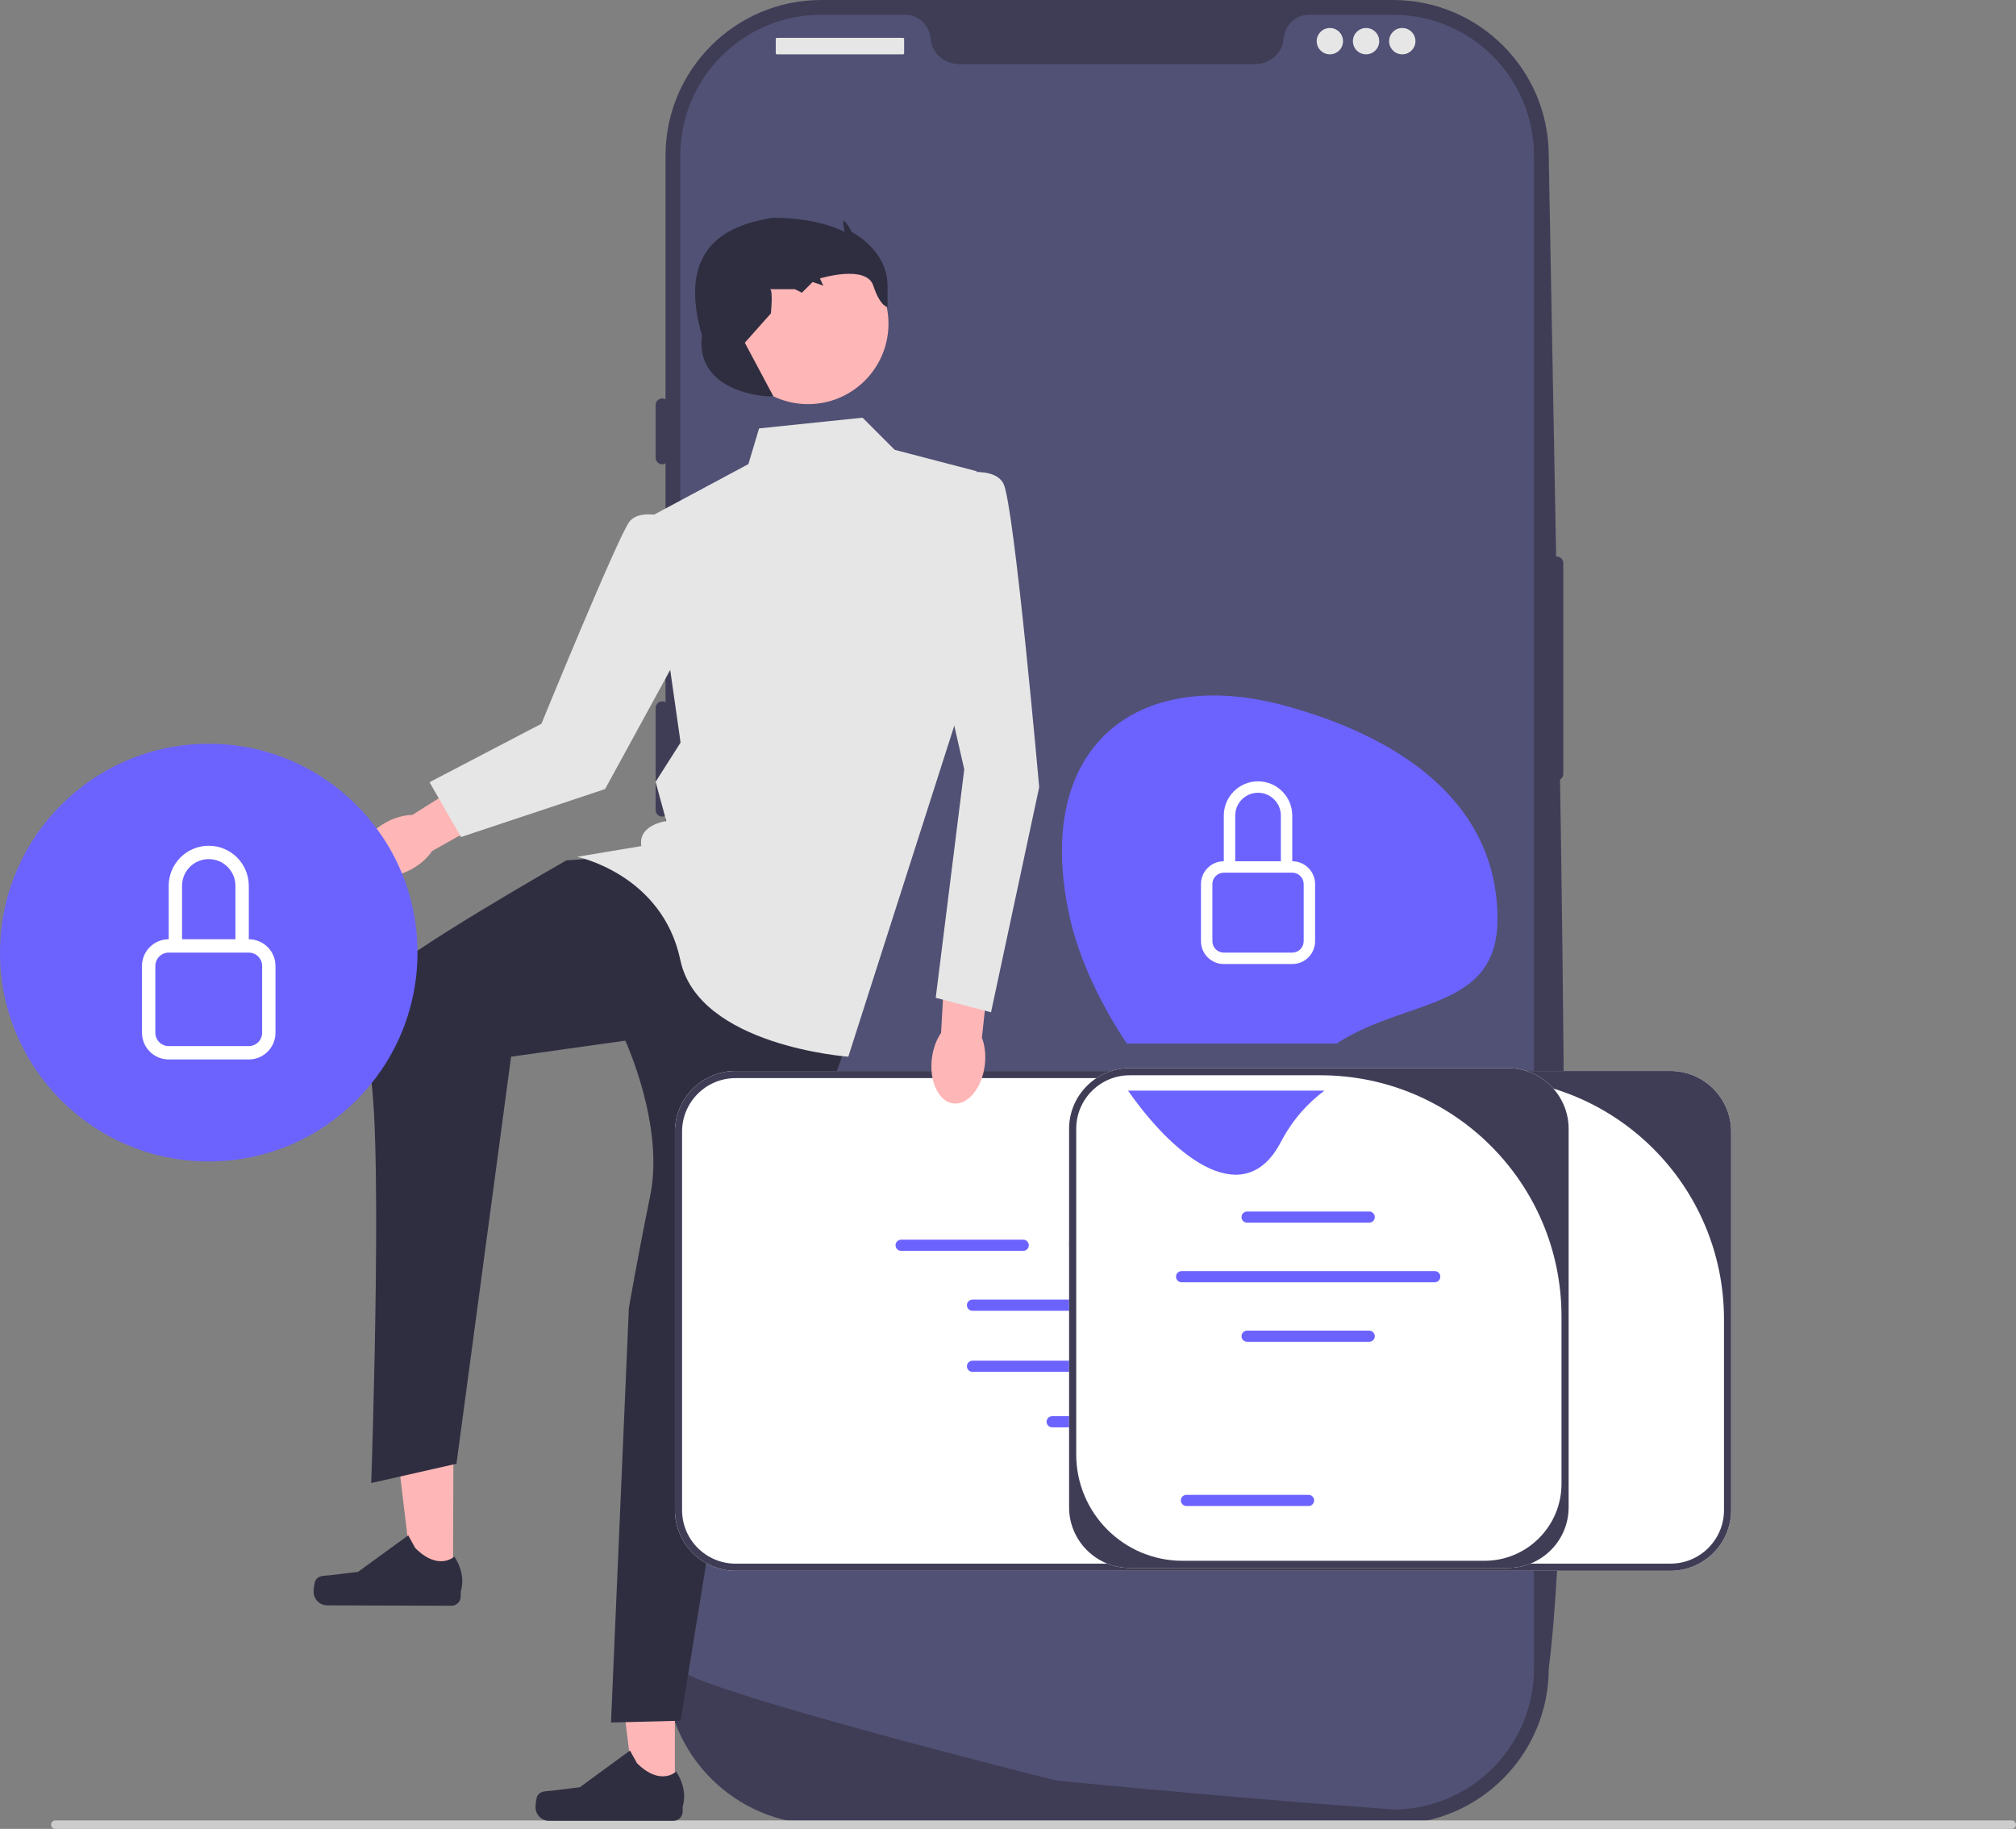<svg width="420" height="381" viewBox="0 0 420 381" fill="none" xmlns="http://www.w3.org/2000/svg">
<rect x="0" y="0" width="420" height="381" fill="#808080" stroke="none"/>
<g clip-path="url(#clip0_234_515)">
<path d="M290.237 380.04H171.064C153.189 380.04 138.647 365.492 138.647 347.609V32.431C138.647 14.549 153.189 0 171.064 0H290.237C308.111 0 322.653 14.549 322.653 32.431C324.872 158.997 328.655 300.731 322.653 347.609C322.653 365.492 308.111 380.04 290.237 380.04L290.237 380.04V380.04Z" fill="#3F3D56"/>
<path d="M324.315 115.933C323.559 115.933 322.944 116.548 322.944 117.305V161.208C322.944 161.965 323.559 162.58 324.315 162.58C325.072 162.58 325.687 161.965 325.687 161.208V117.305C325.687 116.548 325.072 115.933 324.315 115.933Z" fill="#3F3D56"/>
<path d="M319.568 32.431V347.604C319.568 363.169 307.459 375.901 292.147 376.889H292.14C291.914 376.902 291.688 376.916 291.455 376.923C291.05 376.944 290.646 376.951 290.234 376.951C290.234 376.951 288.726 376.841 285.969 376.635C283.185 376.429 279.133 376.12 274.079 375.716C272.564 375.599 270.966 375.469 269.279 375.332C265.92 375.057 262.231 374.755 258.274 374.412C256.697 374.282 255.065 374.138 253.399 373.994C244.883 373.26 235.345 372.402 225.286 371.428C223.585 371.27 221.871 371.106 220.143 370.934C219.69 370.886 141.733 351.281 141.733 347.604V32.431C141.733 16.221 154.864 3.084 171.067 3.084H188.579C191.377 3.084 193.626 5.266 193.866 8.058C193.887 8.243 193.907 8.428 193.941 8.613C194.449 11.419 197.02 13.374 199.873 13.374H261.428C264.281 13.374 266.852 11.419 267.36 8.613C267.394 8.428 267.414 8.243 267.435 8.058C267.675 5.266 269.924 3.084 272.722 3.084H290.234C306.437 3.084 319.568 16.221 319.568 32.431H319.568Z" fill="#9EA2F3" fill-opacity="0.2"/>
<path d="M137.961 83.005C137.205 83.005 136.59 83.621 136.59 84.377V95.353C136.59 96.11 137.205 96.725 137.961 96.725C138.718 96.725 139.333 96.11 139.333 95.353V84.377C139.333 83.621 138.718 83.005 137.961 83.005V83.005Z" fill="#3F3D56"/>
<path d="M137.961 115.933C137.205 115.933 136.59 116.548 136.59 117.305V138.571C136.59 139.327 137.205 139.943 137.961 139.943C138.718 139.943 139.333 139.327 139.333 138.571V117.305C139.333 116.548 138.718 115.933 137.961 115.933V115.933Z" fill="#3F3D56"/>
<path d="M137.961 146.117C137.205 146.117 136.59 146.732 136.59 147.489V168.754C136.59 169.511 137.205 170.126 137.961 170.126C138.718 170.126 139.333 169.511 139.333 168.754V147.489C139.333 146.732 138.718 146.117 137.961 146.117Z" fill="#3F3D56"/>
<path d="M188.129 7.889H161.848C161.721 7.889 161.618 7.992 161.618 8.12V11.088C161.618 11.216 161.721 11.319 161.848 11.319H188.129C188.256 11.319 188.36 11.216 188.36 11.088V8.12C188.36 7.992 188.256 7.889 188.129 7.889Z" fill="#E6E6E6"/>
<path d="M277.055 11.319C278.57 11.319 279.798 10.091 279.798 8.575C279.798 7.06 278.57 5.831 277.055 5.831C275.54 5.831 274.312 7.06 274.312 8.575C274.312 10.091 275.54 11.319 277.055 11.319Z" fill="#E6E6E6"/>
<path d="M284.597 11.319C286.112 11.319 287.34 10.091 287.34 8.575C287.34 7.06 286.112 5.831 284.597 5.831C283.082 5.831 281.854 7.06 281.854 8.575C281.854 10.091 283.082 11.319 284.597 11.319Z" fill="#E6E6E6"/>
<path d="M292.14 11.319C293.655 11.319 294.883 10.091 294.883 8.575C294.883 7.06 293.655 5.831 292.14 5.831C290.625 5.831 289.397 7.06 289.397 8.575C289.397 10.091 290.625 11.319 292.14 11.319Z" fill="#E6E6E6"/>
<path d="M10.641 380.115C10.641 380.606 11.035 381 11.526 381H419.115C419.606 381 420 380.606 420 380.115C420 379.624 419.606 379.23 419.115 379.23H11.526C11.035 379.23 10.641 379.624 10.641 380.115V380.115Z" fill="#CCCCCC"/>
<path d="M140.599 374.302L132.24 374.301L128.264 342.047L140.6 342.048L140.599 374.302Z" fill="#FFB6B6"/>
<path d="M111.962 374.113C111.701 374.551 111.564 375.966 111.564 376.476C111.564 378.044 112.834 379.314 114.401 379.314H140.286C141.355 379.314 142.221 378.448 142.221 377.378V376.3C142.221 376.3 143.502 373.06 140.865 369.066C140.865 369.066 137.589 372.193 132.693 367.295L131.249 364.678L120.798 372.325L115.005 373.038C113.737 373.194 112.614 373.014 111.962 374.113H111.962V374.113H111.962Z" fill="#2F2E41"/>
<path d="M94.375 329.502L86.017 329.475L82.143 297.208L94.479 297.249L94.375 329.502Z" fill="#FFB6B6"/>
<path d="M65.739 329.222C65.477 329.659 65.336 331.074 65.334 331.584C65.329 333.152 66.595 334.426 68.162 334.431L94.047 334.514C95.116 334.517 95.985 333.653 95.988 332.584L95.992 331.505C95.992 331.505 97.282 328.269 94.659 324.267C94.659 324.267 91.372 327.384 86.492 322.47L85.056 319.849L74.581 327.462L68.785 328.157C67.518 328.309 66.395 328.125 65.739 329.222H65.739V329.222Z" fill="#2F2E41"/>
<path d="M128.408 178.49L118.001 179.234C118.001 179.234 82.767 199.275 79.794 203.738C76.82 208.2 72.732 214.521 76.449 221.215C80.166 227.908 77.337 308.952 77.337 308.952L95.098 304.933L106.478 220.138L130.266 216.792C130.266 216.792 138.444 234.441 135.47 249.043C132.497 263.645 131.01 272.57 131.01 272.57L127.293 358.84L141.789 358.468L154.798 278.52L177.1 215.304L148.108 181.093L128.408 178.49Z" fill="#2F2E41"/>
<path d="M179.701 87.014L158.143 89.245L155.913 96.682L135.098 107.838L141.789 154.692L136.585 162.873L138.815 171.053C138.815 171.053 132.868 171.797 133.611 176.259L120.23 178.491C120.23 178.491 137.978 182.115 141.742 200.011C145.505 217.907 176.728 220.138 176.728 220.138L201.259 143.536L203.489 98.17L186.392 93.708L179.701 87.014Z" fill="#E6E6E6"/>
<path d="M168.34 84.192C177.596 84.192 185.099 76.686 185.099 67.426C185.099 58.166 177.596 50.66 168.34 50.66C159.084 50.66 151.581 58.166 151.581 67.426C151.581 76.686 159.084 84.192 168.34 84.192Z" fill="#FFB6B6"/>
<path d="M159.63 82.552C159.63 82.552 144.763 81.808 146.249 69.909C142.569 57.237 145.827 49.01 157.4 46.11C157.4 46.11 160.374 45.366 161.117 45.366C170.895 45.366 175.985 48.341 175.985 48.341C175.985 48.341 175.241 45.396 175.985 46.125C176.728 46.854 177.471 48.341 177.471 48.341C177.471 48.341 184.905 52.06 184.905 59.497C184.905 66.934 184.905 63.959 184.905 63.959C184.905 63.959 183.419 63.959 181.932 59.497C180.445 55.035 170.819 58.009 170.819 58.009L171.524 59.497L169.294 58.753L167.064 60.984L165.577 60.24C165.577 60.24 159.63 60.24 160.374 60.24C161.117 60.24 160.599 65.295 160.599 65.295L155.17 71.396L161.117 82.552H159.63Z" fill="#2F2E41"/>
<path d="M80.419 171.317C76.187 173.628 73.948 177.685 75.418 180.38C76.888 183.074 81.51 183.385 85.742 181.074C87.595 180.063 89.066 178.716 90.011 177.296L107.822 167.279L102.945 159.017L85.904 169.769C84.199 169.796 82.272 170.305 80.419 171.317H80.419Z" fill="#FFB6B6"/>
<path d="M140.483 108.185C140.483 108.185 133.501 105.526 131.096 108.727C128.69 111.928 112.799 150.773 112.799 150.773L89.483 162.955L96.04 174.377L126.063 164.377L145.872 128.133L140.483 108.185V108.185Z" fill="#E6E6E6"/>
<path d="M360.652 235.755V314.588C360.652 321.56 354.983 327.231 348.014 327.231H153.248C146.279 327.231 140.61 321.56 140.61 314.588V235.755C140.61 228.783 146.279 223.112 153.248 223.112H348.014C354.983 223.112 360.652 228.783 360.652 235.755Z" fill="white"/>
<path d="M360.652 235.755V314.588C360.652 321.56 354.983 327.231 348.014 327.231H153.248C146.279 327.231 140.61 321.56 140.61 314.588V235.755C140.61 228.783 146.279 223.112 153.248 223.112H348.014C354.983 223.112 360.652 228.783 360.652 235.755ZM348.014 325.744C354.173 325.744 359.165 320.749 359.165 314.588V274.843C359.165 247.094 336.68 224.599 308.943 224.599H153.248C147.089 224.599 142.097 229.594 142.097 235.755V314.588C142.097 320.749 147.089 325.744 153.248 325.744H348.014Z" fill="#3F3D56"/>
<path d="M228.04 270.74H202.601C201.96 270.74 201.438 271.262 201.438 271.903C201.438 272.545 201.96 273.067 202.601 273.067H228.04C228.682 273.067 229.203 272.545 229.203 271.903C229.203 271.262 228.682 270.74 228.04 270.74Z" fill="#6C63FF"/>
<path d="M266.696 270.74H241.257C240.616 270.74 240.094 271.262 240.094 271.903C240.094 272.545 240.616 273.067 241.257 273.067H266.696C267.337 273.067 267.859 272.545 267.859 271.903C267.859 271.262 267.337 270.74 266.696 270.74Z" fill="#6C63FF"/>
<path d="M228.04 283.462H202.601C201.96 283.462 201.438 283.984 201.438 284.625C201.438 285.267 201.96 285.789 202.601 285.789H228.04C228.682 285.789 229.203 285.267 229.203 284.625C229.203 283.984 228.682 283.462 228.04 283.462Z" fill="#6C63FF"/>
<path d="M266.696 283.462H241.257C240.616 283.462 240.094 283.984 240.094 284.625C240.094 285.267 240.616 285.789 241.257 285.789H266.696C267.337 285.789 267.859 285.267 267.859 284.625C267.859 283.984 267.337 283.462 266.696 283.462Z" fill="#6C63FF"/>
<path d="M306.515 284.625C306.515 283.984 305.994 283.462 305.352 283.462H279.913C279.272 283.462 278.75 283.984 278.75 284.625C278.75 285.267 279.272 285.789 279.913 285.789H305.352C305.994 285.789 306.515 285.267 306.515 284.625Z" fill="#6C63FF"/>
<path d="M213.173 260.582C213.814 260.582 214.335 260.06 214.335 259.418C214.335 258.776 213.814 258.255 213.173 258.255H187.733C187.092 258.255 186.57 258.776 186.57 259.418C186.57 260.06 187.092 260.582 187.733 260.582H213.173Z" fill="#6C63FF"/>
<path d="M288.09 260.108H313.529C314.171 260.108 314.692 259.586 314.692 258.945C314.692 258.303 314.171 257.781 313.529 257.781H288.09C287.449 257.781 286.927 258.303 286.927 258.945C286.927 259.586 287.449 260.108 288.09 260.108Z" fill="#6C63FF"/>
<path d="M223.889 260.353H276.63C277.271 260.353 277.793 259.831 277.793 259.189C277.793 258.548 277.271 258.026 276.63 258.026H223.889C223.248 258.026 222.726 258.548 222.726 259.189C222.726 259.831 223.248 260.353 223.889 260.353Z" fill="#6C63FF"/>
<path d="M244.64 295.02H219.201C218.56 295.02 218.038 295.542 218.038 296.184C218.038 296.825 218.56 297.347 219.201 297.347H244.64C245.282 297.347 245.803 296.825 245.803 296.184C245.803 295.542 245.282 295.02 244.64 295.02Z" fill="#6C63FF"/>
<path d="M326.8 235.16V313.994C326.8 320.965 321.131 326.637 314.162 326.637H235.364C228.395 326.637 222.726 320.965 222.726 313.994V235.16C222.726 228.189 228.395 222.517 235.364 222.517H314.162C321.131 222.517 326.8 228.189 326.8 235.16Z" fill="white"/>
<path d="M326.8 235.16V313.994C326.8 320.965 321.131 326.637 314.162 326.637H235.364C228.395 326.637 222.726 320.965 222.726 313.994V235.16C222.726 228.189 228.395 222.517 235.364 222.517H314.162C321.131 222.517 326.8 228.189 326.8 235.16ZM309.274 325.149C318.132 325.149 325.313 317.965 325.313 309.103V274.249C325.313 246.5 302.828 224.005 275.091 224.005H235.364C229.205 224.005 224.213 228.999 224.213 235.16V302.995C224.213 315.23 234.127 325.149 246.358 325.149H309.274V325.149H309.274V325.149Z" fill="#3F3D56"/>
<path d="M285.253 254.714H259.814C259.172 254.714 258.65 254.192 258.65 253.55C258.65 252.909 259.172 252.387 259.814 252.387H285.253C285.894 252.387 286.416 252.909 286.416 253.55C286.416 254.192 285.894 254.714 285.253 254.714V254.714Z" fill="#6C63FF"/>
<path d="M285.253 279.527H259.814C259.172 279.527 258.65 279.005 258.65 278.363C258.65 277.722 259.172 277.2 259.814 277.2H285.253C285.894 277.2 286.416 277.722 286.416 278.363C286.416 279.005 285.894 279.527 285.253 279.527V279.527Z" fill="#6C63FF"/>
<path d="M272.615 313.738H247.176C246.535 313.738 246.013 313.216 246.013 312.574C246.013 311.932 246.535 311.411 247.176 311.411H272.615C273.256 311.411 273.778 311.932 273.778 312.574C273.778 313.216 273.256 313.738 272.615 313.738V313.738Z" fill="#6C63FF"/>
<path d="M298.903 267.129H246.163C245.521 267.129 245 266.607 245 265.965C245 265.323 245.521 264.802 246.163 264.802H298.903C299.545 264.802 300.066 265.323 300.066 265.965C300.066 266.607 299.545 267.129 298.903 267.129V267.129V267.129Z" fill="#6C63FF"/>
<path d="M311.973 191.477C311.973 166.884 291.197 153.356 267.464 146.948C237.037 138.733 214.753 155.357 222.955 191.477C224.814 199.663 229.261 209.224 234.765 217.403H278.442C293.031 207.9 311.973 210.565 311.973 191.477H311.973Z" fill="#6C63FF"/>
<path d="M266.811 237.966C269.295 233.228 272.445 229.809 275.916 227.207H235.007C245.536 242.253 259.499 251.91 266.811 237.966Z" fill="#6C63FF"/>
<path d="M262.09 165.15C264.717 165.15 266.846 167.28 266.846 169.907V179.422H257.335V169.907C257.335 167.28 259.464 165.15 262.09 165.15V165.15ZM269.223 179.422V169.907C269.223 165.966 266.03 162.771 262.09 162.771C258.151 162.771 254.957 165.966 254.957 169.907V179.422C252.331 179.422 250.202 181.552 250.202 184.179V196.073C250.202 198.7 252.331 200.83 254.957 200.83H269.223C271.85 200.83 273.979 198.7 273.979 196.073V184.179C273.979 181.552 271.85 179.422 269.223 179.422H269.223ZM254.957 181.801H269.223C270.536 181.801 271.601 182.866 271.601 184.179V196.073C271.601 197.386 270.536 198.451 269.223 198.451H254.957C253.644 198.451 252.58 197.386 252.58 196.073V184.179C252.58 182.866 253.644 181.801 254.957 181.801V181.801Z" fill="white"/>
<path d="M194.135 220.542C193.562 225.332 195.567 229.51 198.613 229.875C201.66 230.241 204.594 226.654 205.167 221.864C205.418 219.768 205.175 217.788 204.567 216.194L206.742 195.869L197.186 195.051L196.057 215.175C195.089 216.58 194.386 218.446 194.135 220.542V220.542Z" fill="#FFB6B6"/>
<path d="M196.427 99.285C196.427 99.285 206.835 96.311 209.065 100.773C211.295 105.235 216.499 163.988 216.499 163.988L206.463 210.886L194.941 207.867L200.888 160.27L192.71 124.571L196.427 99.285Z" fill="#E6E6E6"/>
<path d="M43.488 241.958C67.506 241.958 86.976 222.48 86.976 198.451C86.976 174.423 67.506 154.944 43.488 154.944C19.47 154.944 0 174.423 0 198.451C0 222.48 19.47 241.958 43.488 241.958Z" fill="#6C63FF"/>
<path d="M43.488 178.974C46.56 178.974 49.05 181.466 49.05 184.539V195.669H37.926V184.539C37.926 181.466 40.416 178.974 43.488 178.974V178.974ZM51.832 195.669V184.539C51.832 179.929 48.096 176.192 43.488 176.192C38.88 176.192 35.144 179.929 35.144 184.539V195.669C32.072 195.669 29.582 198.16 29.582 201.234V215.146C29.582 218.219 32.072 220.711 35.144 220.711H51.832C54.904 220.711 57.394 218.219 57.394 215.146V201.234C57.394 198.16 54.904 195.669 51.832 195.669H51.832V195.669ZM35.145 198.451H51.832C53.368 198.451 54.613 199.697 54.613 201.234V215.146C54.613 216.683 53.368 217.928 51.832 217.928H35.145C33.608 217.928 32.363 216.683 32.363 215.146V201.234C32.363 199.697 33.608 198.451 35.145 198.451V198.451Z" fill="white"/>
</g>
<defs>
<clipPath id="clip0_234_515">
<rect width="420" height="381" fill="white"/>
</clipPath>
</defs>
</svg>
